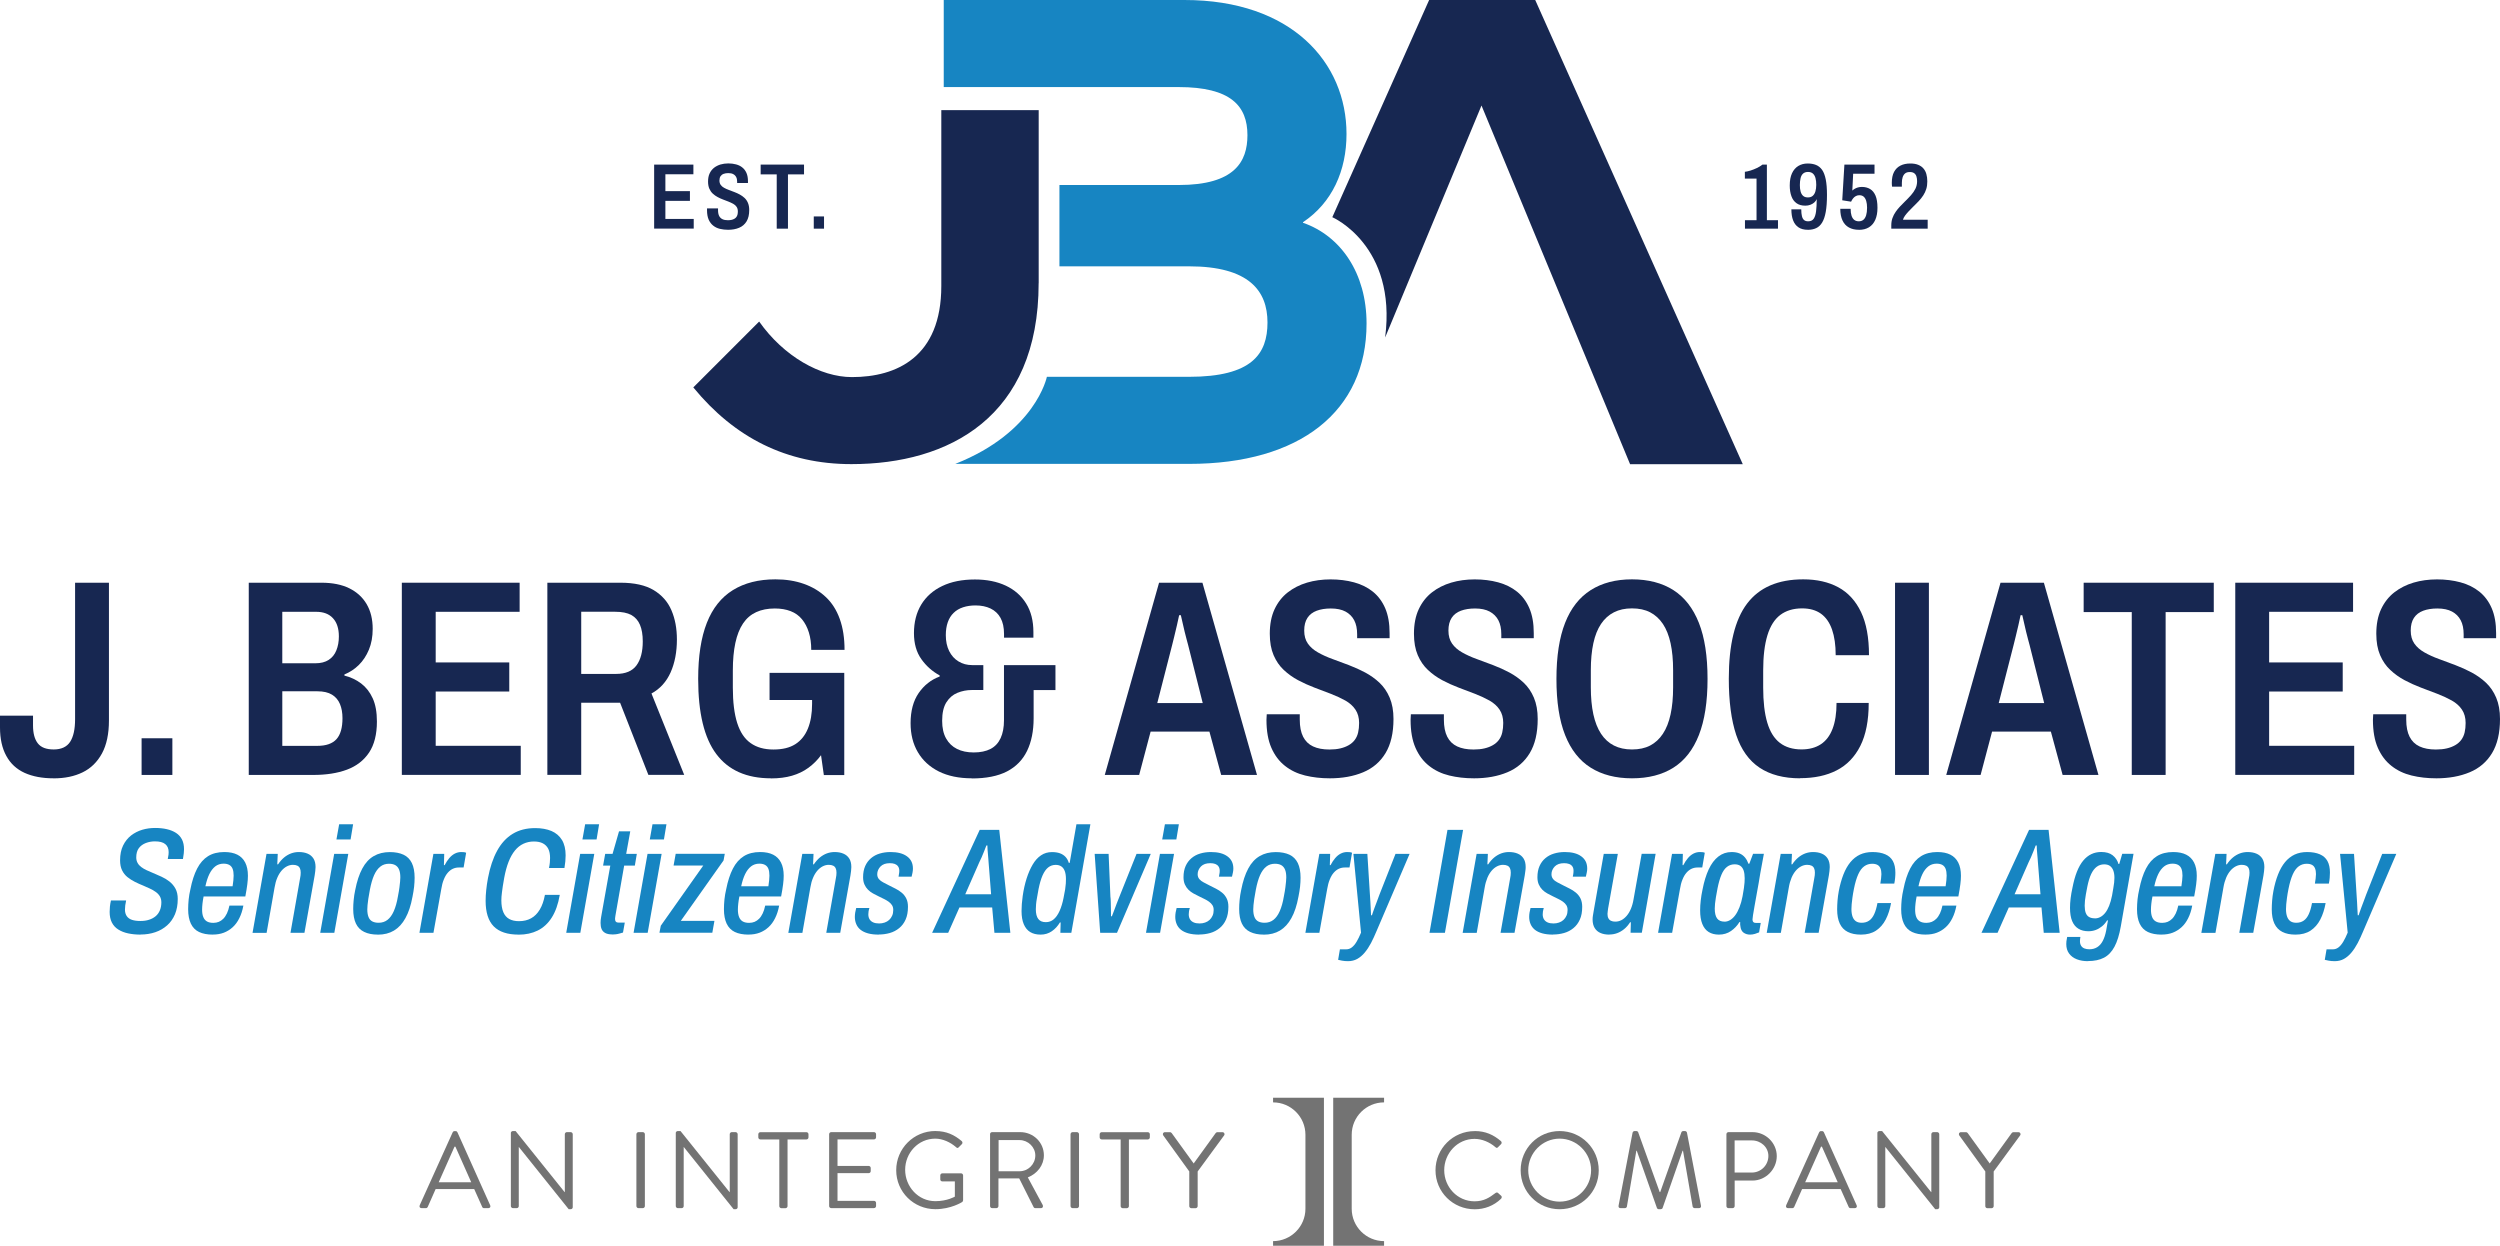 <?xml version="1.0" encoding="UTF-8"?>
<svg xmlns="http://www.w3.org/2000/svg" id="Layer_2" data-name="Layer 2" viewBox="0 0 533.75 265.97">
  <defs>
    <style>
      .cls-1 {
        fill: #172751;
      }

      .cls-1, .cls-2, .cls-3 {
        stroke-width: 0px;
      }

      .cls-2 {
        fill: #1785c2;
      }

      .cls-3 {
        fill: #737373;
      }
    </style>
  </defs>
  <g id="Layer_1-2" data-name="Layer 1">
    <g>
      <g>
        <path class="cls-1" d="M372.55,48.82v-1.81h2.47v-8.88h-2.49v-1.45c.36-.04.76-.13,1.21-.27.45-.14.89-.32,1.34-.53.45-.21.86-.46,1.21-.74h.94v11.87h2.37v1.81h-7.05Z"></path>
        <path class="cls-1" d="M385.97,49.06c-.81,0-1.47-.17-1.99-.52-.52-.35-.9-.84-1.15-1.49s-.37-1.43-.37-2.35h2.11c0,.59.05,1.07.14,1.44.09.38.24.66.46.84.21.18.5.27.86.27.53,0,.92-.17,1.18-.53.25-.35.43-.88.52-1.59.09-.71.14-1.58.14-2.62-.11.27-.28.5-.52.72-.24.21-.52.38-.85.5-.33.12-.68.18-1.07.18-.76,0-1.38-.17-1.87-.52-.49-.35-.86-.84-1.09-1.49-.24-.65-.36-1.41-.36-2.29,0-1.05.16-1.92.48-2.61.32-.69.77-1.21,1.34-1.56.58-.35,1.25-.53,2-.53.68,0,1.28.1,1.79.31.52.21.95.56,1.3,1.05.35.5.6,1.18.78,2.05.17.87.26,1.97.26,3.29,0,1.45-.09,2.65-.26,3.62-.17.96-.43,1.72-.77,2.28-.34.56-.76.96-1.28,1.2-.51.24-1.1.36-1.78.36ZM385.99,42.15c.43,0,.77-.11,1.03-.34.26-.23.45-.54.57-.95.12-.4.18-.87.18-1.4s-.05-1.02-.16-1.43c-.11-.41-.29-.73-.55-.97-.26-.23-.61-.35-1.05-.35s-.79.12-1.05.35c-.26.23-.44.56-.54.99-.1.43-.15.92-.15,1.47,0,.52.05.98.16,1.37.11.4.29.71.54.93.25.22.59.33,1.02.33Z"></path>
        <path class="cls-1" d="M396.88,49.06c-.83,0-1.53-.16-2.13-.49-.6-.33-1.06-.82-1.37-1.49-.32-.67-.48-1.5-.48-2.5h2.21c0,.6.07,1.1.2,1.49.13.4.33.69.59.89.26.19.58.29.96.29s.71-.11.97-.32c.26-.21.45-.53.59-.96.13-.43.2-.97.2-1.62,0-.56-.06-1.04-.18-1.44-.12-.4-.3-.71-.54-.92-.24-.21-.55-.31-.94-.31-.26,0-.51.06-.73.18-.23.12-.42.28-.59.49-.17.21-.31.44-.43.71l-1.89-.3.46-7.61h6.43v1.95h-4.56l-.18,3.59c.16-.15.33-.28.53-.39.19-.11.41-.21.67-.28.25-.07.53-.11.84-.11.68,0,1.26.15,1.76.45.5.3.88.77,1.16,1.42.27.65.41,1.51.41,2.57s-.16,1.89-.47,2.59c-.31.7-.77,1.24-1.35,1.59-.59.36-1.3.54-2.12.54Z"></path>
        <path class="cls-1" d="M403.79,48.82v-.7c0-.57.08-1.09.25-1.56.17-.47.39-.91.67-1.31.28-.41.59-.79.94-1.16.34-.37.7-.72,1.05-1.07.48-.46.91-.92,1.31-1.36.39-.44.7-.9.94-1.38.23-.48.35-1.02.35-1.6,0-.37-.05-.71-.14-1-.09-.3-.25-.53-.48-.7-.23-.17-.54-.25-.94-.25-.42,0-.76.1-.99.29-.24.19-.41.46-.53.81-.11.35-.17.74-.17,1.2v.82h-2.09c-.02-.08-.03-.19-.04-.33-.01-.14-.02-.3-.02-.47,0-.96.16-1.74.48-2.34.32-.6.77-1.05,1.36-1.35.59-.3,1.29-.45,2.1-.45.67,0,1.23.09,1.69.28.46.19.84.44,1.12.78.29.33.5.73.63,1.2.13.47.2.98.2,1.55,0,.6-.07,1.14-.22,1.62-.15.49-.36.94-.64,1.37-.28.43-.61.85-1,1.26-.38.41-.82.84-1.29,1.3-.29.29-.59.59-.87.89-.29.31-.54.61-.75.9-.21.29-.35.58-.43.86h5.28v1.91h-7.77Z"></path>
      </g>
      <g>
        <path class="cls-1" d="M139.66,48.82v-13.68h8.38v2.07h-5.98v3.6h5.24v2.07h-5.24v3.86h6.05v2.07h-8.46Z"></path>
        <path class="cls-1" d="M155.45,49.06c-.62,0-1.21-.07-1.75-.2-.54-.13-1.02-.36-1.43-.69-.41-.32-.73-.75-.97-1.28-.23-.53-.35-1.2-.35-1.99,0-.06,0-.13,0-.21,0-.07,0-.14,0-.19h2.35v.38c0,.51.08.91.24,1.23.16.31.4.54.71.69.31.15.7.22,1.16.22.29,0,.55-.03.78-.08.23-.05.42-.13.6-.23.17-.1.32-.22.43-.38.11-.15.19-.33.24-.53.05-.2.07-.42.07-.68,0-.37-.09-.69-.26-.95-.17-.26-.41-.48-.72-.65-.31-.17-.65-.33-1.03-.48-.38-.14-.77-.29-1.17-.45-.41-.15-.79-.33-1.16-.53-.37-.2-.71-.44-1.02-.73-.31-.29-.55-.64-.73-1.05-.18-.42-.27-.93-.27-1.52,0-.68.11-1.26.34-1.74.23-.49.54-.88.94-1.2.4-.31.86-.54,1.37-.7.52-.15,1.08-.23,1.67-.23s1.16.07,1.67.21c.52.14.97.36,1.34.67.38.3.67.7.88,1.18.21.48.31,1.07.31,1.76v.36h-2.31v-.28c0-.4-.07-.73-.21-.99-.14-.27-.34-.47-.62-.62-.27-.15-.62-.22-1.05-.22-.38,0-.72.05-1.01.16-.29.11-.5.28-.66.51-.15.23-.23.54-.23.91s.09.68.26.92c.17.25.41.46.72.63.31.17.65.33,1.03.47.38.14.77.29,1.17.44.41.15.79.33,1.16.53.37.2.71.44,1.02.73.31.29.55.64.73,1.07.18.43.27.93.27,1.51,0,1-.19,1.8-.57,2.43-.38.62-.91,1.08-1.59,1.36-.68.29-1.48.43-2.38.43Z"></path>
        <path class="cls-1" d="M165.83,48.82v-11.59h-3.43v-2.09h9.26v2.09h-3.43v11.59h-2.41Z"></path>
        <path class="cls-1" d="M173.74,48.82v-2.61h2.19v2.61h-2.19Z"></path>
      </g>
      <g>
        <path class="cls-1" d="M221.75,60.45c0,28.61-19.2,38.64-39.98,38.64-13.82,0-24.94-5.63-33.75-16.38l14.06-14.06c5.26,7.46,13.09,11.86,19.81,11.86,9.54,0,19.08-4.28,19.08-19.44V23.52h20.79v36.92Z"></path>
        <path class="cls-1" d="M295.74,72.02l20.56-49.49,31.72,76.57h24.06L327.77,0h-22.65l-20.67,46.37s13.81,5.98,11.28,25.65Z"></path>
        <path class="cls-2" d="M203.96,99.04h49.9c23.72,0,37.9-11.25,37.9-29.96,0-10.76-5.5-18.71-13.57-21.52v-.12c6.24-4.16,9.29-11.01,9.29-18.83,0-15.28-11.74-28.61-34.6-28.61h-51.39v18.59h50.17c11.13,0,14.67,4.04,14.67,10.27,0,5.62-2.69,10.64-14.67,10.64h-25.47v17.36h27.67c12.84,0,16.75,5.26,16.75,11.98s-3.3,11.61-16.75,11.61h-30.35s-2.37,11.8-19.56,18.59Z"></path>
      </g>
      <g>
        <path class="cls-1" d="M11.41,166.17c-2.39,0-4.44-.39-6.15-1.16-1.71-.78-3.02-1.98-3.91-3.62-.9-1.63-1.35-3.66-1.35-6.09v-2.51h7.05v2.09c0,1.67.34,2.95,1.02,3.82.68.88,1.81,1.31,3.41,1.31s2.8-.55,3.5-1.64c.7-1.09,1.05-2.7,1.05-4.81v-29.15h7.23v29.4c0,2.87-.5,5.22-1.49,7.05-1,1.83-2.37,3.18-4.12,4.03-1.75.86-3.82,1.29-6.21,1.29Z"></path>
        <path class="cls-1" d="M30.23,165.45v-7.83h6.57v7.83h-6.57Z"></path>
        <path class="cls-1" d="M53.11,165.45v-41.04h15.53c2.35,0,4.33.4,5.94,1.19,1.61.8,2.85,1.93,3.71,3.4.86,1.48,1.28,3.23,1.28,5.26,0,1.67-.27,3.16-.81,4.45-.54,1.3-1.26,2.38-2.15,3.26-.89.88-1.92,1.55-3.08,2.03v.24c1.32.32,2.5.88,3.56,1.67,1.05.8,1.88,1.85,2.48,3.17.6,1.31.9,2.97.9,4.96,0,2.75-.56,4.96-1.67,6.63-1.12,1.67-2.69,2.89-4.72,3.65-2.03.76-4.44,1.13-7.23,1.13h-13.74ZM60.28,141.61h7.05c1.15,0,2.1-.24,2.84-.72.74-.48,1.29-1.15,1.64-2.03.36-.88.54-1.87.54-2.99,0-1.67-.42-2.97-1.26-3.88-.84-.92-2.03-1.37-3.59-1.37h-7.23v11ZM60.28,159.24h7.47c1.87,0,3.23-.48,4.09-1.43.86-.96,1.28-2.45,1.28-4.48,0-1.15-.18-2.16-.54-3.02-.36-.86-.92-1.52-1.7-2-.78-.48-1.82-.72-3.14-.72h-7.47v11.65Z"></path>
        <path class="cls-1" d="M85.79,165.45v-41.04h25.15v6.21h-17.92v10.81h15.71v6.21h-15.71v11.59h18.16v6.21h-25.39Z"></path>
        <path class="cls-1" d="M116.86,165.45v-41.04h15.59c2.99,0,5.36.53,7.11,1.58,1.75,1.06,3.02,2.49,3.79,4.3.78,1.81,1.17,3.89,1.17,6.24,0,2.67-.45,5.01-1.34,7.02-.9,2.01-2.26,3.52-4.09,4.51l6.99,17.38h-7.65l-6.04-15.41h-8.3v15.41h-7.23ZM124.09,143.88h7.47c1.99,0,3.44-.61,4.33-1.82.89-1.21,1.34-2.92,1.34-5.11,0-1.43-.2-2.62-.6-3.56-.4-.94-1.02-1.63-1.85-2.09-.84-.46-1.99-.69-3.46-.69h-7.23v13.26Z"></path>
        <path class="cls-1" d="M164.59,166.17c-5.18,0-9.06-1.72-11.65-5.17-2.59-3.44-3.88-8.79-3.88-16.04,0-4.86.62-8.85,1.85-11.98,1.23-3.13,3.09-5.46,5.56-6.99,2.47-1.53,5.5-2.3,9.08-2.3,2.23,0,4.25.32,6.06.96,1.81.64,3.38,1.57,4.69,2.81,1.32,1.23,2.31,2.8,2.99,4.69.68,1.89,1.02,4.09,1.02,6.6h-7.11c0-1.39-.17-2.64-.51-3.73-.34-1.1-.83-2.03-1.47-2.81-.64-.78-1.44-1.35-2.42-1.73-.98-.38-2.1-.57-3.38-.57-1.51,0-2.84.26-3.97.78s-2.07,1.32-2.81,2.42c-.74,1.1-1.28,2.48-1.64,4.15-.36,1.67-.54,3.65-.54,5.91v3.65c0,3.07.31,5.58.93,7.53.62,1.95,1.57,3.39,2.87,4.3,1.29.92,2.92,1.37,4.87,1.37s3.47-.38,4.66-1.13c1.2-.76,2.09-1.86,2.69-3.32.6-1.46.9-3.22.9-5.29v-.83h-9.08v-5.79h15.95v21.81h-4.36l-.6-4.24c-.76,1.04-1.65,1.93-2.69,2.69-1.04.76-2.21,1.32-3.52,1.7-1.31.38-2.81.57-4.48.57Z"></path>
        <path class="cls-1" d="M207.49,166.17c-2.75,0-5.1-.49-7.05-1.46-1.95-.98-3.44-2.35-4.48-4.12-1.04-1.77-1.55-3.83-1.55-6.18,0-2.63.58-4.78,1.73-6.45,1.16-1.67,2.65-2.85,4.48-3.52v-.24c-1.55-.84-2.86-1.99-3.91-3.47-1.05-1.47-1.58-3.32-1.58-5.55,0-2.35.52-4.38,1.55-6.09,1.04-1.71,2.53-3.04,4.48-3.97,1.95-.94,4.28-1.4,6.99-1.4,2.51,0,4.7.44,6.57,1.31,1.87.88,3.33,2.15,4.36,3.82,1.04,1.67,1.55,3.7,1.55,6.09v1.2h-6.27v-.78c0-1.39-.25-2.54-.75-3.44-.5-.9-1.21-1.56-2.12-2-.92-.44-1.99-.66-3.23-.66-.96,0-1.83.13-2.63.39-.8.26-1.48.66-2.03,1.2-.56.54-.97,1.2-1.25,2-.28.8-.42,1.71-.42,2.75,0,1.32.24,2.45.72,3.41.48.96,1.14,1.69,2,2.21.86.52,1.82.78,2.9.78h2.39v5.32h-2.45c-1.08,0-2.1.2-3.08.6-.98.4-1.76,1.08-2.36,2.03-.6.96-.9,2.27-.9,3.95,0,1.51.28,2.77.84,3.76.56,1,1.33,1.74,2.33,2.24,1,.5,2.19.75,3.58.75s2.63-.25,3.58-.75c.96-.5,1.67-1.26,2.15-2.3.48-1.04.72-2.31.72-3.82v-11.77h10.99v5.32h-4.66v6.03c0,2.71-.47,5.03-1.4,6.96-.94,1.93-2.37,3.39-4.3,4.39-1.93.99-4.43,1.49-7.5,1.49Z"></path>
        <path class="cls-1" d="M235.87,165.45l11.59-41.04h9.26l11.65,41.04h-7.65l-2.51-9.26h-12.55l-2.45,9.26h-7.35ZM247.1,150.1h9.68l-3.11-12.37c-.08-.32-.19-.73-.33-1.23-.14-.5-.28-1.05-.42-1.64-.14-.6-.28-1.2-.42-1.82-.14-.62-.27-1.18-.39-1.7h-.36c-.12.64-.28,1.36-.48,2.18-.2.82-.39,1.61-.57,2.39-.18.78-.33,1.38-.45,1.82l-3.17,12.37Z"></path>
        <path class="cls-1" d="M283.9,166.17c-1.87,0-3.62-.2-5.26-.6-1.63-.4-3.07-1.08-4.3-2.06-1.24-.97-2.2-2.26-2.9-3.85-.7-1.59-1.05-3.58-1.05-5.97,0-.2,0-.41.03-.63.02-.22.03-.41.03-.57h7.05v1.13c0,1.52.24,2.74.72,3.68.48.94,1.18,1.62,2.12,2.06.94.44,2.1.66,3.5.66.88,0,1.65-.08,2.33-.24.68-.16,1.27-.39,1.79-.69.52-.3.95-.67,1.29-1.13.34-.46.58-.99.71-1.58.14-.6.21-1.27.21-2.03,0-1.11-.26-2.06-.78-2.84-.52-.78-1.24-1.42-2.15-1.94-.92-.51-1.94-.99-3.08-1.43-1.14-.44-2.31-.89-3.53-1.34-1.21-.46-2.38-.99-3.49-1.58-1.12-.6-2.13-1.32-3.05-2.18-.92-.86-1.64-1.91-2.18-3.17-.54-1.26-.81-2.78-.81-4.57,0-2.03.34-3.77,1.02-5.23.68-1.45,1.61-2.65,2.81-3.59,1.2-.93,2.57-1.63,4.12-2.09,1.55-.46,3.23-.69,5.02-.69s3.47.21,5.02.63c1.55.42,2.9,1.09,4.03,2,1.13.92,2.01,2.1,2.63,3.55.62,1.45.93,3.22.93,5.29v1.08h-6.93v-.84c0-1.2-.21-2.19-.63-2.99-.42-.8-1.04-1.41-1.85-1.85-.82-.44-1.86-.66-3.14-.66-1.16,0-2.16.16-3.02.48-.86.32-1.51.83-1.97,1.52-.46.7-.69,1.6-.69,2.72s.26,2.04.78,2.78c.52.74,1.23,1.36,2.15,1.88.92.52,1.94.99,3.08,1.4,1.13.42,2.31.86,3.52,1.31,1.21.46,2.38.99,3.49,1.58,1.12.6,2.13,1.32,3.05,2.18.91.86,1.64,1.92,2.18,3.2.54,1.28.81,2.79.81,4.54,0,2.99-.57,5.42-1.7,7.29-1.13,1.87-2.73,3.24-4.78,4.09-2.05.86-4.43,1.29-7.14,1.29Z"></path>
        <path class="cls-1" d="M314.67,166.17c-1.87,0-3.62-.2-5.26-.6-1.63-.4-3.07-1.08-4.3-2.06-1.24-.97-2.2-2.26-2.9-3.85-.7-1.59-1.05-3.58-1.05-5.97,0-.2,0-.41.03-.63.02-.22.03-.41.03-.57h7.05v1.13c0,1.52.24,2.74.72,3.68.48.94,1.18,1.62,2.12,2.06.94.44,2.1.66,3.5.66.87,0,1.65-.08,2.33-.24.68-.16,1.27-.39,1.79-.69.52-.3.95-.67,1.29-1.13.34-.46.58-.99.71-1.58.14-.6.21-1.27.21-2.03,0-1.11-.26-2.06-.78-2.84-.52-.78-1.24-1.42-2.15-1.94-.92-.51-1.94-.99-3.07-1.43-1.14-.44-2.31-.89-3.53-1.34-1.21-.46-2.38-.99-3.49-1.58-1.12-.6-2.13-1.32-3.05-2.18-.92-.86-1.64-1.91-2.18-3.17-.54-1.26-.81-2.78-.81-4.57,0-2.03.34-3.77,1.02-5.23.68-1.45,1.61-2.65,2.81-3.59,1.19-.93,2.57-1.63,4.12-2.09,1.55-.46,3.23-.69,5.02-.69s3.47.21,5.02.63c1.55.42,2.9,1.09,4.03,2,1.13.92,2.01,2.1,2.63,3.55.62,1.45.93,3.22.93,5.29v1.08h-6.93v-.84c0-1.2-.21-2.19-.63-2.99-.42-.8-1.04-1.41-1.85-1.85-.82-.44-1.86-.66-3.13-.66-1.16,0-2.16.16-3.02.48-.86.32-1.52.83-1.97,1.52-.46.7-.69,1.6-.69,2.72s.26,2.04.78,2.78c.52.74,1.23,1.36,2.15,1.88.92.52,1.94.99,3.08,1.4,1.13.42,2.31.86,3.52,1.31,1.21.46,2.38.99,3.49,1.58,1.12.6,2.13,1.32,3.05,2.18.91.86,1.64,1.92,2.18,3.2.54,1.28.81,2.79.81,4.54,0,2.99-.57,5.42-1.7,7.29-1.13,1.87-2.73,3.24-4.78,4.09-2.05.86-4.43,1.29-7.14,1.29Z"></path>
        <path class="cls-1" d="M348.43,166.17c-3.47,0-6.41-.76-8.81-2.27-2.41-1.51-4.23-3.83-5.47-6.96-1.24-3.13-1.85-7.12-1.85-11.98s.62-8.85,1.85-11.98c1.23-3.13,3.06-5.46,5.47-6.99,2.41-1.53,5.35-2.3,8.81-2.3s6.45.77,8.84,2.3c2.39,1.53,4.2,3.86,5.44,6.99,1.24,3.13,1.85,7.12,1.85,11.98s-.62,8.85-1.85,11.98c-1.23,3.13-3.05,5.45-5.44,6.96-2.39,1.51-5.34,2.27-8.84,2.27ZM348.43,160.01c1.51,0,2.81-.28,3.88-.84,1.07-.56,1.98-1.39,2.72-2.51.74-1.11,1.28-2.5,1.64-4.15.36-1.65.54-3.57.54-5.77v-3.65c0-2.19-.18-4.11-.54-5.76-.36-1.65-.91-3.03-1.64-4.12-.74-1.1-1.64-1.92-2.72-2.48-1.08-.56-2.37-.84-3.88-.84s-2.76.28-3.86.84c-1.1.56-2.01,1.38-2.75,2.48-.74,1.1-1.28,2.47-1.64,4.12-.36,1.65-.54,3.58-.54,5.76v3.65c0,2.19.18,4.11.54,5.77.36,1.65.91,3.04,1.64,4.15.74,1.12,1.65,1.95,2.75,2.51,1.1.56,2.38.84,3.86.84Z"></path>
        <path class="cls-1" d="M384.33,166.17c-3.5,0-6.39-.76-8.66-2.27-2.27-1.51-3.93-3.84-4.99-6.99-1.05-3.15-1.58-7.15-1.58-12.01,0-7.25,1.3-12.6,3.91-16.04,2.61-3.44,6.6-5.17,11.98-5.17,2.91,0,5.41.57,7.5,1.7,2.09,1.14,3.7,2.9,4.84,5.29,1.14,2.39,1.7,5.46,1.7,9.2h-7.11c0-2.15-.26-3.97-.78-5.47-.52-1.49-1.31-2.62-2.36-3.38-1.06-.76-2.4-1.14-4.03-1.14-1.87,0-3.42.47-4.66,1.4-1.24.94-2.15,2.39-2.75,4.36-.6,1.97-.9,4.47-.9,7.5v3.65c0,3.03.29,5.52.87,7.47.58,1.95,1.47,3.39,2.69,4.33,1.21.93,2.76,1.4,4.63,1.4,1.63,0,3.01-.37,4.12-1.1,1.12-.74,1.95-1.84,2.51-3.32.56-1.47.84-3.3.84-5.5h6.87c0,3.74-.6,6.8-1.79,9.17-1.2,2.37-2.88,4.11-5.05,5.22-2.17,1.12-4.77,1.67-7.8,1.67Z"></path>
        <path class="cls-1" d="M404.59,165.45v-41.04h7.23v41.04h-7.23Z"></path>
        <path class="cls-1" d="M415.52,165.45l11.59-41.04h9.26l11.65,41.04h-7.65l-2.51-9.26h-12.55l-2.45,9.26h-7.35ZM426.75,150.1h9.68l-3.11-12.37c-.08-.32-.19-.73-.33-1.23-.14-.5-.28-1.05-.42-1.64-.14-.6-.28-1.2-.42-1.82-.14-.62-.27-1.18-.39-1.7h-.36c-.12.64-.28,1.36-.48,2.18-.2.82-.39,1.61-.57,2.39-.18.78-.33,1.38-.45,1.82l-3.17,12.37Z"></path>
        <path class="cls-1" d="M455.13,165.45v-34.77h-10.27v-6.27h27.78v6.27h-10.28v34.77h-7.23Z"></path>
        <path class="cls-1" d="M477.23,165.45v-41.04h25.15v6.21h-17.92v10.81h15.71v6.21h-15.71v11.59h18.16v6.21h-25.39Z"></path>
        <path class="cls-1" d="M520.13,166.17c-1.87,0-3.62-.2-5.26-.6-1.63-.4-3.07-1.08-4.3-2.06-1.24-.97-2.2-2.26-2.9-3.85-.7-1.59-1.05-3.58-1.05-5.97,0-.2,0-.41.03-.63.02-.22.03-.41.03-.57h7.05v1.13c0,1.52.24,2.74.72,3.68.48.94,1.18,1.62,2.12,2.06.94.44,2.1.66,3.5.66.87,0,1.65-.08,2.33-.24.68-.16,1.27-.39,1.79-.69.52-.3.95-.67,1.29-1.13.34-.46.58-.99.72-1.58.14-.6.21-1.27.21-2.03,0-1.11-.26-2.06-.78-2.84-.52-.78-1.24-1.42-2.15-1.94-.92-.51-1.94-.99-3.08-1.43-1.14-.44-2.31-.89-3.53-1.34-1.21-.46-2.38-.99-3.49-1.58-1.12-.6-2.13-1.32-3.05-2.18-.92-.86-1.64-1.91-2.18-3.17-.54-1.26-.81-2.78-.81-4.57,0-2.03.34-3.77,1.02-5.23.68-1.45,1.61-2.65,2.81-3.59,1.2-.93,2.57-1.63,4.12-2.09,1.55-.46,3.23-.69,5.02-.69s3.47.21,5.02.63c1.55.42,2.9,1.09,4.03,2,1.13.92,2.01,2.1,2.63,3.55.62,1.45.93,3.22.93,5.29v1.08h-6.93v-.84c0-1.2-.21-2.19-.63-2.99-.42-.8-1.03-1.41-1.85-1.85-.82-.44-1.86-.66-3.14-.66-1.16,0-2.16.16-3.02.48-.86.32-1.51.83-1.97,1.52-.46.7-.69,1.6-.69,2.72s.26,2.04.78,2.78c.52.74,1.23,1.36,2.15,1.88.92.52,1.94.99,3.08,1.4,1.13.42,2.31.86,3.52,1.31,1.21.46,2.38.99,3.49,1.58,1.12.6,2.13,1.32,3.05,2.18.91.86,1.64,1.92,2.18,3.2.54,1.28.81,2.79.81,4.54,0,2.99-.57,5.42-1.7,7.29-1.13,1.87-2.73,3.24-4.78,4.09-2.05.86-4.43,1.29-7.14,1.29Z"></path>
      </g>
      <g>
        <path class="cls-2" d="M30.01,199.54c-.96,0-1.84-.09-2.64-.26-.8-.17-1.5-.44-2.1-.82-.6-.37-1.06-.87-1.38-1.49-.32-.62-.48-1.38-.48-2.28,0-.32.02-.7.06-1.14.04-.44.12-.87.22-1.3h3.24c-.09.38-.15.73-.19,1.05-.04.32-.06.62-.06.9,0,.56.13,1.02.38,1.39.26.37.63.64,1.12.8.49.16,1.09.24,1.79.24s1.3-.08,1.84-.26c.55-.17,1.01-.42,1.41-.75.4-.33.7-.75.91-1.25.21-.5.32-1.08.32-1.72,0-.49-.11-.92-.32-1.28-.21-.36-.51-.68-.88-.94-.37-.27-.79-.51-1.25-.72-.46-.21-.93-.43-1.43-.64-.6-.24-1.19-.5-1.76-.79-.58-.29-1.11-.63-1.6-1.02-.49-.4-.87-.88-1.15-1.46-.28-.57-.42-1.28-.42-2.11,0-1.24.21-2.29.64-3.17.43-.88,1-1.59,1.71-2.15.72-.55,1.52-.96,2.4-1.22.89-.26,1.79-.38,2.71-.38s1.76.08,2.52.26c.76.17,1.41.44,1.97.8.55.36.98.83,1.27,1.41.29.58.43,1.27.43,2.08,0,.24-.02.52-.05.85-.03.33-.09.74-.18,1.23h-3.24c.09-.4.14-.71.16-.93.02-.21.03-.39.03-.54,0-.75-.24-1.32-.72-1.71-.48-.4-1.22-.59-2.23-.59-.66,0-1.3.12-1.92.35-.62.24-1.12.6-1.49,1.09-.37.49-.56,1.15-.56,1.99,0,.45.1.84.29,1.18.19.34.45.63.79.88.33.25.71.47,1.14.67.43.2.88.4,1.35.59.6.25,1.21.52,1.83.8.62.28,1.19.63,1.71,1.04.52.42.95.92,1.27,1.52.32.6.48,1.33.48,2.18,0,1.24-.2,2.33-.59,3.27-.4.94-.95,1.73-1.67,2.37-.72.64-1.55,1.13-2.52,1.46-.96.33-2.02.5-3.17.5Z"></path>
        <path class="cls-2" d="M45.43,199.54c-1.18,0-2.15-.19-2.93-.56-.78-.37-1.36-.97-1.75-1.78-.38-.81-.58-1.84-.58-3.08,0-.69.04-1.38.11-2.1.07-.71.2-1.43.37-2.16.34-1.75.82-3.22,1.43-4.41.61-1.18,1.39-2.07,2.34-2.66.95-.59,2.11-.88,3.48-.88,1.11,0,2.03.19,2.77.56.74.37,1.3.94,1.68,1.68.38.75.58,1.68.58,2.82,0,.54-.04,1.15-.13,1.84-.09.69-.22,1.55-.42,2.58h-8.91c-.11.55-.19,1.06-.24,1.52-.05.46-.08.89-.08,1.3,0,.64.08,1.17.26,1.59.17.42.43.73.78.93.35.2.81.3,1.36.3.43,0,.82-.08,1.17-.22.35-.15.67-.37.96-.66.29-.29.54-.67.77-1.14.22-.47.4-1.02.53-1.66h2.98c-.19,1.02-.48,1.92-.87,2.69-.38.77-.85,1.41-1.41,1.92-.56.51-1.19.9-1.89,1.17-.71.27-1.5.4-2.37.4ZM43.86,189.22h5.8c.06-.45.12-.86.16-1.25.04-.38.06-.73.06-1.02,0-.6-.07-1.08-.22-1.46-.15-.37-.38-.65-.71-.83-.32-.18-.73-.27-1.22-.27-.68,0-1.28.2-1.78.59-.5.4-.92.95-1.27,1.67-.34.71-.62,1.58-.83,2.58Z"></path>
        <path class="cls-2" d="M53.92,199.15l2.98-16.85h2.4l-.1,2.24h.16c.41-.6.84-1.09,1.3-1.47.46-.38.96-.67,1.49-.87.53-.19,1.08-.29,1.63-.29.73,0,1.36.11,1.89.34.53.22.95.57,1.25,1.04.3.47.45,1.08.45,1.83,0,.28-.02.56-.06.85-.04.29-.09.6-.13.94l-2.18,12.24h-2.98l2.05-11.66c.04-.21.07-.42.1-.61.02-.19.03-.38.03-.58,0-.38-.06-.7-.18-.94-.12-.25-.3-.43-.54-.54-.25-.12-.56-.18-.95-.18-.43,0-.85.11-1.27.32-.42.22-.8.52-1.15.93-.35.41-.66.91-.91,1.51-.26.6-.45,1.29-.58,2.08l-1.7,9.68h-3.01Z"></path>
        <path class="cls-2" d="M68.37,199.15l2.98-16.85h3.01l-2.98,16.85h-3.01ZM71.83,179.22l.58-3.24h2.98l-.54,3.24h-3.01Z"></path>
        <path class="cls-2" d="M80.67,199.54c-1.15,0-2.12-.19-2.92-.58-.79-.38-1.38-.98-1.76-1.78-.38-.8-.58-1.84-.58-3.12,0-.6.03-1.24.1-1.92.06-.68.17-1.38.32-2.08.36-1.88.87-3.42,1.52-4.63.65-1.21,1.47-2.1,2.45-2.66.98-.57,2.13-.85,3.43-.85,1.15,0,2.13.19,2.92.56.79.37,1.38.97,1.78,1.78.39.81.59,1.86.59,3.14,0,.62-.04,1.26-.11,1.94-.08.67-.19,1.37-.34,2.1-.34,1.86-.84,3.38-1.51,4.58-.66,1.2-1.48,2.08-2.45,2.66-.97.58-2.12.87-3.44.87ZM80.83,197.01c.73,0,1.36-.2,1.89-.61.53-.41.99-1.03,1.36-1.88.37-.84.67-1.89.88-3.16.15-.77.26-1.4.32-1.91.06-.5.11-.92.14-1.25.03-.33.05-.63.05-.88,0-.68-.09-1.24-.27-1.67-.18-.43-.45-.74-.8-.94-.35-.2-.81-.3-1.36-.3-.71,0-1.32.2-1.84.61-.52.41-.97,1.02-1.33,1.83-.36.81-.66,1.85-.9,3.11-.15.79-.26,1.45-.34,1.97-.07.52-.13.96-.16,1.3-.03.34-.05.65-.05.93,0,.66.09,1.21.26,1.63.17.43.44.74.8.93.36.19.81.29,1.35.29Z"></path>
        <path class="cls-2" d="M89.55,199.15l2.98-16.85h2.31l-.06,2.4h.16c.3-.58.62-1.07.98-1.49.35-.41.74-.74,1.17-.96.43-.22.89-.34,1.38-.34.21,0,.41,0,.59.03.18.02.34.06.46.13l-.54,3.14h-1.03c-.47,0-.9.1-1.3.29-.4.19-.75.48-1.07.85-.32.37-.6.85-.83,1.43-.24.58-.42,1.26-.54,2.05l-1.67,9.33h-2.98Z"></path>
        <path class="cls-2" d="M110.7,199.54c-2.37,0-4.13-.59-5.29-1.76-1.15-1.17-1.73-2.99-1.73-5.45,0-.73.04-1.5.13-2.32.08-.82.21-1.68.38-2.58.43-2.26,1.07-4.19,1.94-5.78.87-1.59,1.97-2.8,3.32-3.62,1.35-.82,2.95-1.23,4.81-1.23,1.35,0,2.5.21,3.48.62.97.42,1.72,1.06,2.24,1.92.52.86.78,1.96.78,3.28,0,.38-.02.81-.06,1.27-.04.46-.11.93-.19,1.43h-3.3c.09-.41.14-.79.18-1.15.03-.36.05-.7.05-.99,0-.79-.13-1.44-.38-1.95-.26-.51-.64-.9-1.15-1.17-.51-.27-1.15-.4-1.92-.4-.81,0-1.56.16-2.24.48-.68.32-1.29.8-1.81,1.44-.52.64-.98,1.45-1.36,2.42-.38.97-.69,2.11-.93,3.41-.13.68-.23,1.28-.3,1.78-.07.5-.13.94-.18,1.3-.04.36-.08.68-.1.94-.02.27-.03.53-.03.79,0,1.02.14,1.87.42,2.53.28.66.7,1.15,1.27,1.46.57.31,1.26.46,2.07.46.98,0,1.84-.2,2.58-.61.74-.4,1.36-1.03,1.86-1.86.5-.83.87-1.88,1.1-3.14h3.17c-.34,1.97-.91,3.58-1.71,4.84-.8,1.26-1.8,2.18-3,2.77-1.2.59-2.55.88-4.07.88Z"></path>
        <path class="cls-2" d="M120.89,199.15l2.98-16.85h3.01l-2.98,16.85h-3.01ZM124.35,179.22l.58-3.24h2.98l-.54,3.24h-3.01Z"></path>
        <path class="cls-2" d="M130.72,199.5c-.62,0-1.12-.1-1.49-.3-.37-.2-.64-.49-.79-.85-.15-.36-.22-.8-.22-1.31,0-.19.01-.4.03-.62.02-.22.05-.45.1-.69l1.95-10.93h-1.54l.45-2.5h1.57l1.38-4.81h2.4l-.87,4.81h2.27l-.42,2.5h-2.28l-1.86,10.64c-.02.11-.04.24-.06.42-.02.17-.03.28-.03.32,0,.28.06.48.19.61.13.13.33.19.61.19h1.28l-.38,2.12c-.24.06-.49.13-.75.21-.27.08-.53.13-.8.16-.27.03-.52.05-.75.05Z"></path>
        <path class="cls-2" d="M135.27,199.15l2.98-16.85h3.01l-2.98,16.85h-3.01ZM138.73,179.22l.58-3.24h2.98l-.54,3.24h-3.01Z"></path>
        <path class="cls-2" d="M140.79,199.15l.29-1.51,9.07-12.85h-6.34l.45-2.5h10.48l-.26,1.41-9.13,12.91h7.18l-.45,2.53h-11.28Z"></path>
        <path class="cls-2" d="M159.82,199.54c-1.18,0-2.15-.19-2.93-.56-.78-.37-1.36-.97-1.75-1.78-.38-.81-.58-1.84-.58-3.08,0-.69.04-1.38.11-2.1.07-.71.2-1.43.37-2.16.34-1.75.82-3.22,1.43-4.41.61-1.18,1.39-2.07,2.34-2.66.95-.59,2.11-.88,3.48-.88,1.11,0,2.03.19,2.77.56.74.37,1.3.94,1.68,1.68.38.75.58,1.68.58,2.82,0,.54-.04,1.15-.13,1.84-.09.69-.22,1.55-.42,2.58h-8.91c-.11.55-.19,1.06-.24,1.52-.05.46-.08.89-.08,1.3,0,.64.09,1.17.26,1.59.17.42.43.73.78.93.35.2.81.3,1.36.3.43,0,.82-.08,1.17-.22.35-.15.67-.37.96-.66.29-.29.54-.67.77-1.14.22-.47.4-1.02.53-1.66h2.98c-.19,1.02-.48,1.92-.87,2.69-.38.77-.85,1.41-1.41,1.92-.56.51-1.19.9-1.89,1.17-.71.27-1.5.4-2.37.4ZM158.25,189.22h5.8c.06-.45.12-.86.16-1.25.04-.38.06-.73.06-1.02,0-.6-.07-1.08-.22-1.46-.15-.37-.38-.65-.71-.83-.32-.18-.73-.27-1.22-.27-.68,0-1.28.2-1.78.59-.5.4-.92.95-1.27,1.67-.34.71-.62,1.58-.83,2.58Z"></path>
        <path class="cls-2" d="M168.31,199.15l2.98-16.85h2.4l-.1,2.24h.16c.41-.6.84-1.09,1.3-1.47.46-.38.96-.67,1.49-.87.53-.19,1.08-.29,1.63-.29.73,0,1.36.11,1.89.34.53.22.95.57,1.25,1.04.3.47.45,1.08.45,1.83,0,.28-.02.56-.06.85-.04.29-.09.6-.13.94l-2.18,12.24h-2.98l2.05-11.66c.04-.21.07-.42.1-.61.02-.19.03-.38.03-.58,0-.38-.06-.7-.18-.94-.12-.25-.3-.43-.54-.54-.25-.12-.56-.18-.95-.18-.43,0-.85.11-1.27.32-.42.22-.8.52-1.15.93-.35.41-.66.91-.91,1.51-.26.6-.45,1.29-.58,2.08l-1.7,9.68h-3.01Z"></path>
        <path class="cls-2" d="M187.63,199.54c-.9,0-1.67-.09-2.32-.27-.65-.18-1.18-.44-1.59-.77-.41-.33-.71-.73-.91-1.2-.2-.47-.3-.98-.3-1.54,0-.32.03-.64.08-.95.05-.31.12-.62.21-.95h2.82c-.09.26-.14.5-.18.72-.03.23-.05.43-.05.63,0,.43.09.78.27,1.07.18.29.44.51.79.66.34.15.76.22,1.25.22.41,0,.79-.06,1.17-.19.37-.13.69-.31.96-.56.27-.25.48-.54.64-.9.16-.35.24-.76.24-1.23,0-.41-.09-.75-.27-1.03-.18-.28-.42-.52-.72-.74-.3-.21-.64-.41-1.01-.59-.37-.18-.75-.37-1.14-.56-.41-.19-.81-.4-1.2-.62-.4-.22-.75-.49-1.06-.8-.31-.31-.56-.68-.75-1.11-.19-.43-.29-.94-.29-1.54,0-.92.15-1.71.45-2.39.3-.67.72-1.23,1.25-1.68.53-.45,1.15-.78,1.86-.99.71-.21,1.46-.32,2.28-.32.75,0,1.41.07,2,.22.59.15,1.09.38,1.52.69.43.31.75.68.96,1.11.21.43.32.93.32,1.51,0,.28-.03.57-.09.88-.06.31-.13.59-.19.85h-2.79c.08-.41.13-.7.14-.87.01-.17.02-.3.02-.38,0-.38-.09-.7-.26-.94-.17-.25-.41-.42-.7-.53-.3-.11-.65-.16-1.06-.16-.43,0-.81.06-1.14.17-.33.12-.61.29-.83.51-.22.22-.4.48-.53.77-.13.29-.19.59-.19.91,0,.41.12.75.35,1.03.24.28.54.51.91.7.37.19.79.41,1.23.64.47.23.94.47,1.41.71.47.23.91.52,1.31.85.41.33.73.74.98,1.23s.37,1.09.37,1.79c0,1.07-.17,1.98-.5,2.72-.33.75-.79,1.36-1.38,1.84-.59.48-1.26.83-2,1.04-.75.21-1.53.32-2.34.32Z"></path>
        <path class="cls-2" d="M199.01,199.15l10.16-21.98h4.17l2.37,21.98h-3.4l-.48-5.41h-6.99l-2.4,5.41h-3.43ZM206.06,190.92h5.54l-.54-6.86c-.02-.24-.04-.5-.06-.8-.02-.3-.05-.61-.08-.94-.03-.33-.06-.65-.08-.96-.02-.31-.03-.59-.03-.85h-.22c-.13.34-.28.74-.46,1.19-.18.45-.36.89-.54,1.31-.18.43-.35.78-.5,1.06l-3.01,6.86Z"></path>
        <path class="cls-2" d="M222.17,199.54c-.88,0-1.61-.18-2.21-.54-.6-.36-1.06-.92-1.38-1.67-.32-.75-.48-1.69-.48-2.82,0-.47.02-.98.06-1.52.04-.55.11-1.12.19-1.71.19-1.35.47-2.58.83-3.72.36-1.13.8-2.13,1.3-2.98.5-.85,1.09-1.51,1.78-1.97.68-.46,1.46-.69,2.34-.69.64,0,1.2.08,1.68.25.48.17.88.43,1.2.77.32.34.56.77.71,1.28h.19l1.44-8.24h2.98l-4.07,23.17h-2.34l.06-2.21h-.16c-.45.77-1.03,1.4-1.73,1.88-.7.48-1.51.72-2.4.72ZM223.29,196.88c.64,0,1.2-.2,1.68-.61.48-.41.9-1,1.25-1.78.35-.78.64-1.72.85-2.8.15-.73.26-1.33.34-1.81.07-.48.12-.9.14-1.25.02-.35.03-.67.03-.94,0-.71-.09-1.28-.26-1.73s-.42-.78-.74-.99c-.32-.21-.72-.32-1.19-.32-.62,0-1.16.19-1.62.56-.46.37-.85.94-1.19,1.7-.33.76-.61,1.72-.85,2.9-.13.75-.24,1.39-.34,1.92-.1.53-.16.99-.19,1.36-.03.37-.05.72-.05,1.04,0,.94.18,1.63.53,2.08.35.45.88.67,1.59.67Z"></path>
        <path class="cls-2" d="M234.89,199.15l-1.18-16.85h2.98l.38,9.13c.04.28.07.66.08,1.15.01.49.02,1.01.03,1.55.01.54.02,1.04.02,1.49h.19c.09-.21.22-.58.42-1.09.19-.51.4-1.06.61-1.63.21-.58.41-1.07.58-1.47l3.65-9.13h3.04l-7.21,16.85h-3.59Z"></path>
        <path class="cls-2" d="M244.67,199.15l2.98-16.85h3.01l-2.98,16.85h-3.01ZM248.13,179.22l.58-3.24h2.98l-.54,3.24h-3.01Z"></path>
        <path class="cls-2" d="M256.04,199.54c-.9,0-1.67-.09-2.32-.27-.65-.18-1.18-.44-1.59-.77-.41-.33-.71-.73-.91-1.2-.2-.47-.3-.98-.3-1.54,0-.32.03-.64.08-.95.05-.31.12-.62.21-.95h2.82c-.09.26-.14.5-.18.72-.03.23-.05.43-.05.63,0,.43.09.78.27,1.07.18.29.44.51.79.66.34.15.76.22,1.25.22.41,0,.8-.06,1.17-.19.37-.13.69-.31.96-.56.27-.25.48-.54.64-.9.16-.35.24-.76.24-1.23,0-.41-.09-.75-.27-1.03-.18-.28-.42-.52-.72-.74s-.64-.41-1.01-.59c-.37-.18-.75-.37-1.14-.56-.41-.19-.81-.4-1.2-.62-.4-.22-.75-.49-1.06-.8-.31-.31-.56-.68-.75-1.11-.19-.43-.29-.94-.29-1.54,0-.92.15-1.71.45-2.39.3-.67.72-1.23,1.25-1.68.53-.45,1.15-.78,1.86-.99.71-.21,1.46-.32,2.28-.32.75,0,1.41.07,2,.22.59.15,1.09.38,1.52.69.43.31.75.68.96,1.11.21.43.32.93.32,1.51,0,.28-.03.57-.1.88-.06.31-.13.59-.19.85h-2.79c.09-.41.13-.7.15-.87.01-.17.02-.3.02-.38,0-.38-.09-.7-.26-.94-.17-.25-.41-.42-.7-.53-.3-.11-.65-.16-1.06-.16-.43,0-.81.06-1.14.17-.33.12-.61.29-.83.51-.22.22-.4.48-.53.77-.13.29-.19.59-.19.91,0,.41.12.75.35,1.03.24.28.54.51.91.7.37.19.79.41,1.23.64.47.23.94.47,1.41.71.47.23.91.52,1.31.85.41.33.73.74.98,1.23.25.49.37,1.09.37,1.79,0,1.07-.17,1.98-.5,2.72-.33.75-.79,1.36-1.38,1.84-.59.48-1.26.83-2,1.04-.75.21-1.53.32-2.34.32Z"></path>
        <path class="cls-2" d="M269.82,199.54c-1.15,0-2.12-.19-2.92-.58-.79-.38-1.38-.98-1.76-1.78-.38-.8-.58-1.84-.58-3.12,0-.6.03-1.24.1-1.92.06-.68.17-1.38.32-2.08.36-1.88.87-3.42,1.52-4.63.65-1.21,1.47-2.1,2.45-2.66.98-.57,2.12-.85,3.43-.85,1.15,0,2.13.19,2.92.56.79.37,1.38.97,1.78,1.78.39.81.59,1.86.59,3.14,0,.62-.04,1.26-.11,1.94-.08.67-.19,1.37-.34,2.1-.34,1.86-.84,3.38-1.51,4.58-.66,1.2-1.48,2.08-2.45,2.66-.97.58-2.12.87-3.44.87ZM269.98,197.01c.73,0,1.36-.2,1.89-.61.53-.41.99-1.03,1.36-1.88.37-.84.67-1.89.88-3.16.15-.77.26-1.4.32-1.91.06-.5.11-.92.14-1.25.03-.33.05-.63.05-.88,0-.68-.09-1.24-.27-1.67-.18-.43-.45-.74-.8-.94-.35-.2-.81-.3-1.36-.3-.71,0-1.32.2-1.84.61-.52.41-.97,1.02-1.33,1.83-.36.81-.66,1.85-.9,3.11-.15.79-.26,1.45-.34,1.97-.07.52-.13.96-.16,1.3-.03.34-.05.65-.05.93,0,.66.09,1.21.26,1.63.17.43.44.74.8.93.36.19.81.29,1.35.29Z"></path>
        <path class="cls-2" d="M278.7,199.15l2.98-16.85h2.31l-.07,2.4h.16c.3-.58.62-1.07.98-1.49.35-.41.74-.74,1.17-.96.43-.22.89-.34,1.38-.34.21,0,.41,0,.59.03.18.02.34.06.46.13l-.54,3.14h-1.02c-.47,0-.9.1-1.3.29-.4.19-.75.48-1.07.85-.32.37-.6.85-.83,1.43-.24.58-.42,1.26-.55,2.05l-1.67,9.33h-2.98Z"></path>
        <path class="cls-2" d="M287.8,205.21c-.47,0-.9-.04-1.28-.11-.38-.07-.66-.13-.83-.18l.38-2.24h1.38c.4,0,.79-.13,1.15-.4.36-.27.7-.67,1.02-1.2.32-.53.64-1.19.96-1.96l-1.63-16.82h2.98l.54,8.59c.04.56.08,1.12.11,1.7.03.58.06,1.1.08,1.59.02.48.04.89.06,1.23h.19c.04-.15.11-.36.21-.64.1-.28.21-.6.35-.98.14-.37.3-.8.48-1.27.18-.47.37-.97.56-1.51l3.43-8.71h3.01l-7.05,16.47c-.38.92-.78,1.77-1.18,2.55-.41.78-.86,1.46-1.35,2.05-.49.59-1.03,1.04-1.6,1.36-.58.32-1.24.48-1.99.48Z"></path>
        <path class="cls-2" d="M305.2,199.15l3.84-21.98h3.33l-3.88,21.98h-3.3Z"></path>
        <path class="cls-2" d="M312.28,199.15l2.98-16.85h2.4l-.1,2.24h.16c.4-.6.84-1.09,1.3-1.47.46-.38.96-.67,1.49-.87.53-.19,1.08-.29,1.63-.29.73,0,1.36.11,1.89.34.53.22.95.57,1.25,1.04.3.47.45,1.08.45,1.83,0,.28-.02.56-.07.85-.04.29-.09.6-.13.94l-2.18,12.24h-2.98l2.05-11.66c.04-.21.08-.42.1-.61.02-.19.03-.38.03-.58,0-.38-.06-.7-.18-.94-.12-.25-.3-.43-.54-.54-.25-.12-.56-.18-.94-.18-.43,0-.85.11-1.27.32-.42.22-.8.52-1.15.93-.35.41-.66.91-.91,1.51-.25.6-.45,1.29-.58,2.08l-1.7,9.68h-3.01Z"></path>
        <path class="cls-2" d="M331.6,199.54c-.9,0-1.67-.09-2.32-.27-.65-.18-1.18-.44-1.59-.77-.4-.33-.71-.73-.91-1.2-.2-.47-.3-.98-.3-1.54,0-.32.03-.64.08-.95.05-.31.12-.62.21-.95h2.82c-.08.26-.14.5-.17.72-.03.23-.05.43-.05.63,0,.43.09.78.27,1.07.18.29.44.51.78.66.34.15.76.22,1.25.22.41,0,.79-.06,1.17-.19.37-.13.69-.31.96-.56.27-.25.48-.54.64-.9.16-.35.24-.76.24-1.23,0-.41-.09-.75-.27-1.03-.18-.28-.42-.52-.72-.74-.3-.21-.64-.41-1.01-.59-.37-.18-.75-.37-1.14-.56-.41-.19-.81-.4-1.2-.62-.4-.22-.75-.49-1.06-.8-.31-.31-.56-.68-.75-1.11-.19-.43-.29-.94-.29-1.54,0-.92.15-1.71.45-2.39.3-.67.71-1.23,1.25-1.68.53-.45,1.15-.78,1.86-.99.7-.21,1.46-.32,2.27-.32.75,0,1.42.07,2,.22.59.15,1.1.38,1.52.69.43.31.75.68.96,1.11.21.43.32.93.32,1.51,0,.28-.03.57-.1.88-.06.31-.13.59-.19.85h-2.79c.09-.41.13-.7.14-.87.01-.17.02-.3.02-.38,0-.38-.08-.7-.25-.94-.17-.25-.41-.42-.71-.53-.3-.11-.65-.16-1.06-.16-.43,0-.81.06-1.14.17-.33.12-.61.29-.83.51s-.4.48-.53.77c-.13.29-.19.59-.19.91,0,.41.12.75.35,1.03.23.28.54.51.91.7.37.19.79.41,1.23.64.47.23.94.47,1.41.71.47.23.91.52,1.31.85.4.33.73.74.98,1.23.24.49.37,1.09.37,1.79,0,1.07-.16,1.98-.5,2.72-.33.75-.79,1.36-1.38,1.84-.59.48-1.25.83-2,1.04s-1.53.32-2.34.32Z"></path>
        <path class="cls-2" d="M343.61,199.54c-.73,0-1.36-.11-1.89-.34-.53-.22-.95-.58-1.25-1.06-.3-.48-.45-1.09-.45-1.84,0-.26.02-.54.07-.83.04-.3.09-.62.16-.96l2.15-12.21h3.01l-2.08,11.66c-.02.21-.05.42-.08.61-.03.19-.05.37-.05.54,0,.38.06.7.19.94.13.25.32.43.56.54.24.12.55.18.91.18.45,0,.88-.1,1.28-.3.4-.2.78-.51,1.14-.92.35-.4.66-.91.91-1.5.25-.6.45-1.29.58-2.08l1.73-9.68h2.98l-2.95,16.85h-2.4l.06-2.24h-.16c-.38.6-.81,1.09-1.28,1.47-.47.38-.97.67-1.49.86-.52.19-1.07.29-1.65.29Z"></path>
        <path class="cls-2" d="M354,199.15l2.98-16.85h2.31l-.06,2.4h.16c.3-.58.62-1.07.98-1.49.35-.41.74-.74,1.17-.96.43-.22.89-.34,1.38-.34.21,0,.41,0,.59.03.18.02.34.06.46.13l-.54,3.14h-1.02c-.47,0-.9.1-1.3.29-.4.19-.75.48-1.07.85-.32.37-.6.85-.83,1.43-.24.58-.42,1.26-.54,2.05l-1.67,9.33h-2.98Z"></path>
        <path class="cls-2" d="M366.98,199.54c-.86,0-1.58-.19-2.18-.56-.6-.37-1.05-.95-1.36-1.72-.31-.77-.46-1.73-.46-2.88,0-.68.04-1.4.13-2.15.08-.75.21-1.52.38-2.31.32-1.67.76-3.1,1.31-4.29.56-1.2,1.24-2.12,2.07-2.76.82-.64,1.77-.96,2.83-.96.66,0,1.23.1,1.7.3.47.2.86.5,1.17.88.31.38.55.82.72,1.31h.19l.8-2.11h2.31l-.77,4.17c-.09.6-.2,1.3-.35,2.11-.15.81-.3,1.65-.45,2.5-.15.86-.29,1.66-.43,2.41-.14.75-.25,1.38-.32,1.89-.08.51-.11.82-.11.93,0,.25.06.44.17.56.12.12.29.18.53.18h1.06l-.35,2.02c-.24.11-.53.21-.88.32-.35.1-.7.16-1.04.16-.56,0-1.02-.15-1.41-.43-.38-.29-.61-.75-.67-1.4-.02-.11-.04-.23-.05-.38-.01-.15,0-.3.02-.45l-.16-.03c-.47.77-1.07,1.41-1.81,1.92-.74.51-1.6.77-2.58.77ZM368.16,196.78c.43,0,.84-.12,1.23-.35.39-.24.76-.58,1.09-1.03.33-.45.63-1.01.9-1.7.27-.68.49-1.47.66-2.37.13-.71.22-1.29.29-1.75.06-.46.11-.85.13-1.19.02-.33.03-.62.03-.88,0-.66-.08-1.21-.22-1.65-.15-.44-.38-.77-.69-.99-.31-.22-.72-.34-1.23-.34-.62,0-1.16.18-1.63.54-.47.36-.87.92-1.19,1.68-.32.76-.6,1.71-.83,2.87-.15.75-.27,1.39-.35,1.92-.08.53-.15.99-.19,1.38-.04.38-.06.74-.06,1.06,0,.96.17,1.67.51,2.12.34.45.86.67,1.57.67Z"></path>
        <path class="cls-2" d="M377.2,199.15l2.98-16.85h2.4l-.1,2.24h.16c.4-.6.84-1.09,1.3-1.47.46-.38.96-.67,1.49-.87.53-.19,1.08-.29,1.63-.29.73,0,1.36.11,1.89.34.53.22.95.57,1.25,1.04.3.47.45,1.08.45,1.83,0,.28-.02.56-.06.85-.04.29-.09.6-.13.94l-2.18,12.24h-2.98l2.05-11.66c.04-.21.08-.42.1-.61.02-.19.03-.38.03-.58,0-.38-.06-.7-.18-.94-.12-.25-.3-.43-.54-.54-.25-.12-.56-.18-.94-.18-.43,0-.85.11-1.27.32-.42.22-.8.52-1.15.93-.35.41-.66.91-.91,1.51-.25.6-.45,1.29-.58,2.08l-1.7,9.68h-3.01Z"></path>
        <path class="cls-2" d="M397.29,199.54c-1.11,0-2.04-.19-2.8-.58-.76-.38-1.33-.98-1.7-1.78-.37-.8-.56-1.81-.56-3.03,0-.6.03-1.22.08-1.88.05-.65.14-1.33.27-2.03.25-1.32.59-2.5.99-3.54.41-1.04.9-1.91,1.49-2.63.59-.71,1.27-1.25,2.05-1.62.78-.36,1.67-.54,2.68-.54,1.07,0,1.97.16,2.71.48.74.32,1.28.8,1.63,1.44.35.64.53,1.46.53,2.47,0,.34-.01.71-.05,1.1-.03.4-.09.81-.18,1.24h-2.98c.06-.38.12-.75.16-1.09.04-.34.07-.65.07-.93,0-.49-.07-.9-.21-1.24-.14-.33-.35-.58-.64-.73-.29-.16-.67-.24-1.14-.24-.62,0-1.18.18-1.68.54-.5.36-.93.94-1.28,1.72-.35.78-.66,1.8-.91,3.06-.15.75-.26,1.39-.33,1.94-.08.54-.13,1-.16,1.38-.03.38-.05.72-.05,1.04,0,.64.08,1.18.24,1.62.16.44.4.76.72.98.32.21.73.32,1.22.32.62,0,1.15-.15,1.59-.45.44-.3.8-.76,1.09-1.39.29-.63.52-1.42.69-2.36h2.91c-.24,1.32-.61,2.49-1.14,3.51-.53,1.02-1.22,1.8-2.08,2.37-.87.57-1.94.85-3.22.85Z"></path>
        <path class="cls-2" d="M411.16,199.54c-1.17,0-2.15-.19-2.93-.56-.78-.37-1.36-.97-1.75-1.78-.38-.81-.58-1.84-.58-3.08,0-.69.04-1.38.11-2.1.08-.71.2-1.43.37-2.16.34-1.75.82-3.22,1.43-4.41.61-1.18,1.39-2.07,2.34-2.66.95-.59,2.11-.88,3.48-.88,1.11,0,2.04.19,2.77.56.74.37,1.3.94,1.68,1.68.38.75.58,1.68.58,2.82,0,.54-.04,1.15-.13,1.84-.09.69-.22,1.55-.42,2.58h-8.91c-.11.55-.19,1.06-.24,1.52-.05.46-.08.89-.08,1.3,0,.64.08,1.17.25,1.59.17.42.43.73.79.93.35.2.81.3,1.36.3.43,0,.82-.08,1.17-.22.35-.15.67-.37.96-.66.29-.29.54-.67.77-1.14.22-.47.4-1.02.53-1.66h2.98c-.19,1.02-.48,1.92-.87,2.69-.38.77-.85,1.41-1.41,1.92-.56.51-1.19.9-1.89,1.17-.7.27-1.5.4-2.37.4ZM409.59,189.22h5.8c.06-.45.12-.86.16-1.25.04-.38.06-.73.06-1.02,0-.6-.08-1.08-.22-1.46-.15-.37-.38-.65-.7-.83-.32-.18-.73-.27-1.22-.27-.68,0-1.28.2-1.78.59-.5.4-.93.95-1.27,1.67-.34.71-.62,1.58-.83,2.58Z"></path>
        <path class="cls-2" d="M423.05,199.15l10.16-21.98h4.16l2.37,21.98h-3.4l-.48-5.41h-6.98l-2.4,5.41h-3.43ZM430.1,190.92h5.54l-.55-6.86c-.02-.24-.04-.5-.06-.8-.02-.3-.05-.61-.08-.94-.03-.33-.06-.65-.08-.96-.02-.31-.03-.59-.03-.85h-.22c-.13.34-.28.74-.46,1.19-.18.45-.36.89-.54,1.31-.18.43-.35.78-.5,1.06l-3.01,6.86Z"></path>
        <path class="cls-2" d="M445.77,205.21c-.88,0-1.66-.13-2.36-.4-.7-.27-1.24-.67-1.65-1.22-.41-.55-.61-1.22-.61-2.04,0-.15.01-.34.03-.58.02-.23.08-.54.16-.93h2.82c-.02.17-.04.33-.06.47-.02.14-.03.27-.03.4,0,.41.08.74.25,1.01s.41.46.72.58c.31.12.66.17,1.04.17.64,0,1.2-.15,1.68-.45.48-.3.88-.75,1.19-1.35.31-.6.55-1.33.72-2.21.06-.36.13-.73.19-1.09.06-.36.13-.71.19-1.06h-.19c-.3.49-.66.91-1.07,1.25-.42.34-.87.61-1.36.79-.49.18-1,.27-1.54.27-.83,0-1.54-.17-2.13-.53-.59-.35-1.04-.89-1.35-1.63-.31-.74-.46-1.68-.46-2.83,0-.64.04-1.32.13-2.04.09-.72.21-1.45.38-2.2.51-2.67,1.28-4.62,2.31-5.85,1.02-1.23,2.31-1.84,3.84-1.84,1.03,0,1.84.23,2.44.7.6.47,1.02,1.09,1.25,1.86h.16l.64-2.18h2.41l-2.72,15.51c-.32,1.82-.77,3.26-1.35,4.34-.58,1.08-1.32,1.86-2.24,2.34-.92.48-2.06.72-3.43.72ZM447.21,196.08c.43,0,.83-.09,1.2-.29.37-.19.72-.48,1.04-.88.32-.39.6-.9.85-1.52.25-.62.45-1.34.62-2.18.11-.6.2-1.12.27-1.57.08-.45.13-.85.18-1.2.04-.35.06-.69.06-1.01,0-.62-.08-1.14-.24-1.57-.16-.43-.4-.75-.71-.98-.31-.22-.72-.34-1.23-.34-.6,0-1.13.17-1.59.51-.46.34-.86.86-1.19,1.55-.33.7-.6,1.59-.82,2.67-.13.64-.24,1.21-.32,1.7-.09.49-.15.93-.19,1.31-.04.38-.06.75-.06,1.09,0,.62.08,1.13.22,1.52.15.4.38.69.7.88.32.19.72.29,1.19.29Z"></path>
        <path class="cls-2" d="M461.5,199.54c-1.17,0-2.15-.19-2.93-.56-.78-.37-1.36-.97-1.75-1.78-.38-.81-.57-1.84-.57-3.08,0-.69.04-1.38.11-2.1.08-.71.2-1.43.37-2.16.34-1.75.82-3.22,1.43-4.41.61-1.18,1.39-2.07,2.34-2.66.95-.59,2.11-.88,3.48-.88,1.11,0,2.04.19,2.77.56.74.37,1.3.94,1.68,1.68.38.75.58,1.68.58,2.82,0,.54-.04,1.15-.13,1.84-.09.69-.22,1.55-.42,2.58h-8.91c-.11.55-.19,1.06-.24,1.52-.05.46-.08.89-.08,1.3,0,.64.08,1.17.25,1.59.17.42.43.73.79.93.35.2.81.3,1.36.3.43,0,.82-.08,1.17-.22.35-.15.67-.37.96-.66.29-.29.54-.67.77-1.14.22-.47.4-1.02.53-1.66h2.98c-.19,1.02-.48,1.92-.87,2.69-.38.77-.85,1.41-1.41,1.92-.56.51-1.19.9-1.89,1.17-.7.27-1.5.4-2.37.4ZM459.93,189.22h5.8c.06-.45.12-.86.16-1.25.04-.38.07-.73.07-1.02,0-.6-.08-1.08-.22-1.46-.15-.37-.38-.65-.7-.83-.32-.18-.73-.27-1.22-.27-.68,0-1.28.2-1.78.59-.5.4-.92.95-1.27,1.67-.34.71-.62,1.58-.83,2.58Z"></path>
        <path class="cls-2" d="M469.99,199.15l2.98-16.85h2.4l-.1,2.24h.16c.4-.6.84-1.09,1.3-1.47.46-.38.96-.67,1.49-.87.53-.19,1.08-.29,1.63-.29.73,0,1.36.11,1.89.34.53.22.95.57,1.25,1.04.3.47.45,1.08.45,1.83,0,.28-.02.56-.06.85-.04.29-.09.6-.13.94l-2.18,12.24h-2.98l2.05-11.66c.04-.21.08-.42.1-.61.02-.19.03-.38.03-.58,0-.38-.06-.7-.18-.94-.12-.25-.3-.43-.54-.54-.25-.12-.56-.18-.94-.18-.43,0-.85.11-1.27.32-.42.22-.8.52-1.15.93-.35.41-.66.91-.91,1.51-.25.6-.45,1.29-.58,2.08l-1.7,9.68h-3.01Z"></path>
        <path class="cls-2" d="M490.08,199.54c-1.11,0-2.04-.19-2.8-.58-.76-.38-1.32-.98-1.7-1.78-.37-.8-.56-1.81-.56-3.03,0-.6.03-1.22.08-1.88.05-.65.14-1.33.27-2.03.25-1.32.58-2.5.99-3.54.41-1.04.9-1.91,1.49-2.63.59-.71,1.27-1.25,2.05-1.62.78-.36,1.67-.54,2.67-.54,1.07,0,1.97.16,2.71.48.74.32,1.28.8,1.63,1.44.35.64.53,1.46.53,2.47,0,.34-.02.71-.05,1.1-.03.4-.09.81-.18,1.24h-2.98c.07-.38.12-.75.16-1.09s.07-.65.07-.93c0-.49-.07-.9-.21-1.24-.14-.33-.35-.58-.64-.73-.29-.16-.67-.24-1.14-.24-.62,0-1.18.18-1.68.54-.5.36-.93.94-1.28,1.72-.35.78-.66,1.8-.91,3.06-.15.75-.26,1.39-.33,1.94-.08.54-.13,1-.16,1.38-.03.38-.05.72-.05,1.04,0,.64.08,1.18.24,1.62.16.44.4.76.72.98.32.21.73.32,1.22.32.62,0,1.15-.15,1.59-.45.44-.3.8-.76,1.09-1.39.29-.63.52-1.42.69-2.36h2.91c-.24,1.32-.61,2.49-1.14,3.51-.53,1.02-1.22,1.8-2.08,2.37-.87.57-1.94.85-3.22.85Z"></path>
        <path class="cls-2" d="M498.45,205.21c-.47,0-.9-.04-1.28-.11-.38-.07-.66-.13-.83-.18l.38-2.24h1.38c.4,0,.79-.13,1.15-.4.36-.27.7-.67,1.02-1.2.32-.53.64-1.19.96-1.96l-1.63-16.82h2.98l.54,8.59c.04.56.08,1.12.11,1.7.03.58.06,1.1.08,1.59.02.48.04.89.07,1.23h.19c.04-.15.11-.36.21-.64.09-.28.21-.6.35-.98.14-.37.3-.8.48-1.27.18-.47.37-.97.56-1.51l3.43-8.71h3.01l-7.05,16.47c-.38.92-.78,1.77-1.18,2.55-.41.78-.86,1.46-1.35,2.05-.49.59-1.03,1.04-1.6,1.36-.58.32-1.24.48-1.99.48Z"></path>
      </g>
      <g>
        <g>
          <path class="cls-3" d="M89.6,257.34l7.05-15.6c.07-.14.19-.25.39-.25h.23c.21,0,.33.12.39.25l7,15.6c.14.3-.05.6-.39.6h-.93c-.21,0-.35-.14-.39-.26l-1.71-3.82h-8.23l-1.69,3.82c-.05.12-.18.26-.39.26h-.93c-.35,0-.53-.3-.39-.6ZM100.61,252.42c-1.13-2.53-2.25-5.08-3.38-7.61h-.19l-3.38,7.61h6.95Z"></path>
          <path class="cls-3" d="M109.06,241.9c0-.23.21-.42.44-.42h.58l10.46,13.03h.05v-12.36c0-.23.19-.44.44-.44h.81c.23,0,.44.21.44.44v15.6c0,.23-.21.42-.44.42h-.42l-10.64-13.28h-.02v12.61c0,.23-.19.44-.44.44h-.81c-.23,0-.44-.21-.44-.44v-15.6Z"></path>
          <path class="cls-3" d="M135.87,242.15c0-.23.21-.44.44-.44h.93c.23,0,.44.21.44.44v15.35c0,.23-.21.44-.44.44h-.93c-.23,0-.44-.21-.44-.44v-15.35Z"></path>
          <path class="cls-3" d="M144.27,241.9c0-.23.21-.42.44-.42h.58l10.46,13.03h.05v-12.36c0-.23.19-.44.44-.44h.81c.23,0,.44.21.44.44v15.6c0,.23-.21.42-.44.42h-.42l-10.64-13.28h-.02v12.61c0,.23-.19.44-.44.44h-.81c-.23,0-.44-.21-.44-.44v-15.6Z"></path>
          <path class="cls-3" d="M166.37,243.27h-4.03c-.25,0-.44-.21-.44-.44v-.67c0-.23.19-.44.44-.44h9.83c.25,0,.44.21.44.44v.67c0,.23-.19.44-.44.44h-4.03v14.24c0,.23-.21.44-.44.44h-.88c-.23,0-.44-.21-.44-.44v-14.24Z"></path>
          <path class="cls-3" d="M177.02,242.15c0-.23.19-.44.44-.44h9.14c.25,0,.44.21.44.44v.67c0,.23-.19.44-.44.44h-7.79v5.66h6.65c.23,0,.44.21.44.44v.67c0,.26-.21.44-.44.44h-6.65v5.91h7.79c.25,0,.44.21.44.44v.67c0,.23-.19.44-.44.44h-9.14c-.25,0-.44-.21-.44-.44v-15.35Z"></path>
          <path class="cls-3" d="M199.72,241.48c2.34,0,4.03.81,5.61,2.15.19.19.21.46.02.65-.21.21-.46.44-.65.65-.21.23-.35.21-.6-.02-1.18-1.04-2.85-1.81-4.41-1.81-3.66,0-6.44,3.06-6.44,6.65s2.78,6.7,6.44,6.7c2.55,0,4.17-.97,4.17-.97v-3.25h-2.67c-.26,0-.44-.19-.44-.42v-.86c0-.25.19-.44.44-.44h4.01c.23,0,.42.21.42.44v5.31c0,.12-.09.3-.19.37,0,0-2.36,1.53-5.72,1.53-4.64,0-8.37-3.69-8.37-8.32s3.73-8.37,8.37-8.37Z"></path>
          <path class="cls-3" d="M211.37,242.15c0-.23.19-.44.44-.44h6.01c2.78,0,5.05,2.18,5.05,4.94,0,2.13-1.41,3.92-3.43,4.73l3.18,5.89c.16.3,0,.67-.39.67h-1.18c-.21,0-.33-.12-.37-.21l-3.08-6.14h-4.43v5.91c0,.23-.21.44-.44.44h-.91c-.25,0-.44-.21-.44-.44v-15.35ZM217.7,250.06c1.78,0,3.34-1.48,3.34-3.38,0-1.76-1.55-3.27-3.34-3.27h-4.5v6.65h4.5Z"></path>
          <path class="cls-3" d="M228.56,242.15c0-.23.21-.44.44-.44h.93c.23,0,.44.21.44.44v15.35c0,.23-.21.44-.44.44h-.93c-.23,0-.44-.21-.44-.44v-15.35Z"></path>
          <path class="cls-3" d="M239.25,243.27h-4.03c-.25,0-.44-.21-.44-.44v-.67c0-.23.19-.44.44-.44h9.83c.25,0,.44.21.44.44v.67c0,.23-.19.44-.44.44h-4.03v14.24c0,.23-.21.44-.44.44h-.88c-.23,0-.44-.21-.44-.44v-14.24Z"></path>
          <path class="cls-3" d="M253.93,250.13l-5.59-7.74c-.18-.3,0-.67.37-.67h1.09c.16,0,.3.12.37.21l4.68,6.47,4.68-6.47c.07-.09.21-.21.37-.21h1.09c.37,0,.56.37.37.67l-5.66,7.72v7.4c0,.23-.21.44-.44.44h-.91c-.25,0-.44-.21-.44-.44v-7.37Z"></path>
          <path class="cls-3" d="M314.84,241.48c2.34,0,4.03.81,5.61,2.15.19.19.21.46.02.65l-.63.63c-.19.23-.37.21-.6-.02-1.21-1.04-2.85-1.74-4.43-1.74-3.66,0-6.47,3.09-6.47,6.68s2.8,6.65,6.47,6.65c2.02,0,3.2-.81,4.43-1.74.23-.19.42-.16.56-.07l.7.63c.19.14.14.46-.02.63-1.58,1.53-3.57,2.25-5.63,2.25-4.64,0-8.37-3.69-8.37-8.32s3.73-8.37,8.37-8.37Z"></path>
          <path class="cls-3" d="M332.98,241.48c4.64,0,8.35,3.73,8.35,8.37s-3.71,8.32-8.35,8.32-8.32-3.69-8.32-8.32,3.69-8.37,8.32-8.37ZM332.98,256.55c3.69,0,6.72-3.01,6.72-6.7s-3.04-6.75-6.72-6.75-6.7,3.06-6.7,6.75,3.01,6.7,6.7,6.7Z"></path>
          <path class="cls-3" d="M348.57,241.8c.05-.19.23-.32.42-.32h.37c.16,0,.35.12.39.25l4.59,12.77h.12l4.52-12.77c.05-.14.23-.25.39-.25h.37c.19,0,.37.14.42.32l2.99,15.58c.07.33-.07.56-.42.56h-.93c-.19,0-.37-.16-.42-.32l-2.06-11.94h-.09l-4.27,12.24c-.05.14-.25.25-.39.25h-.42c-.14,0-.35-.12-.39-.25l-4.31-12.24h-.09l-2.02,11.94c-.02.16-.23.32-.42.32h-.93c-.35,0-.49-.23-.42-.56l2.99-15.58Z"></path>
          <path class="cls-3" d="M368.59,242.15c0-.23.19-.44.44-.44h5.12c2.85,0,5.19,2.32,5.19,5.12s-2.34,5.22-5.17,5.22h-3.82v5.45c0,.23-.21.44-.44.44h-.88c-.25,0-.44-.21-.44-.44v-15.35ZM374.03,250.34c1.9,0,3.52-1.55,3.52-3.55,0-1.88-1.62-3.31-3.52-3.31h-3.69v6.86h3.69Z"></path>
          <path class="cls-3" d="M381.34,257.34l7.05-15.6c.07-.14.19-.25.39-.25h.23c.21,0,.32.12.39.25l7,15.6c.14.3-.05.6-.39.6h-.93c-.21,0-.35-.14-.39-.26l-1.71-3.82h-8.23l-1.69,3.82c-.05.12-.19.26-.39.26h-.93c-.35,0-.53-.3-.39-.6ZM392.36,252.42c-1.14-2.53-2.25-5.08-3.38-7.61h-.19l-3.39,7.61h6.96Z"></path>
          <path class="cls-3" d="M400.81,241.9c0-.23.21-.42.44-.42h.58l10.46,13.03h.05v-12.36c0-.23.19-.44.44-.44h.81c.23,0,.44.21.44.44v15.6c0,.23-.21.42-.44.42h-.42l-10.64-13.28h-.02v12.61c0,.23-.19.44-.44.44h-.81c-.23,0-.44-.21-.44-.44v-15.6Z"></path>
          <path class="cls-3" d="M423.88,250.13l-5.59-7.74c-.18-.3,0-.67.37-.67h1.09c.16,0,.3.12.37.21l4.68,6.47,4.68-6.47c.07-.09.21-.21.37-.21h1.09c.37,0,.56.37.37.67l-5.66,7.72v7.4c0,.23-.21.44-.44.44h-.91c-.25,0-.44-.21-.44-.44v-7.37Z"></path>
        </g>
        <g>
          <path class="cls-3" d="M282.66,234.36v31.61h-10.86v-.99c3.81,0,6.91-3.1,6.91-6.91v-15.8c0-3.82-3.1-6.91-6.91-6.91v-.99h10.86Z"></path>
          <path class="cls-3" d="M284.64,234.36v31.61h10.86v-.99c-3.81,0-6.91-3.1-6.91-6.91v-15.8c0-3.82,3.1-6.91,6.91-6.91v-.99h-10.86Z"></path>
        </g>
      </g>
    </g>
  </g>
</svg>
